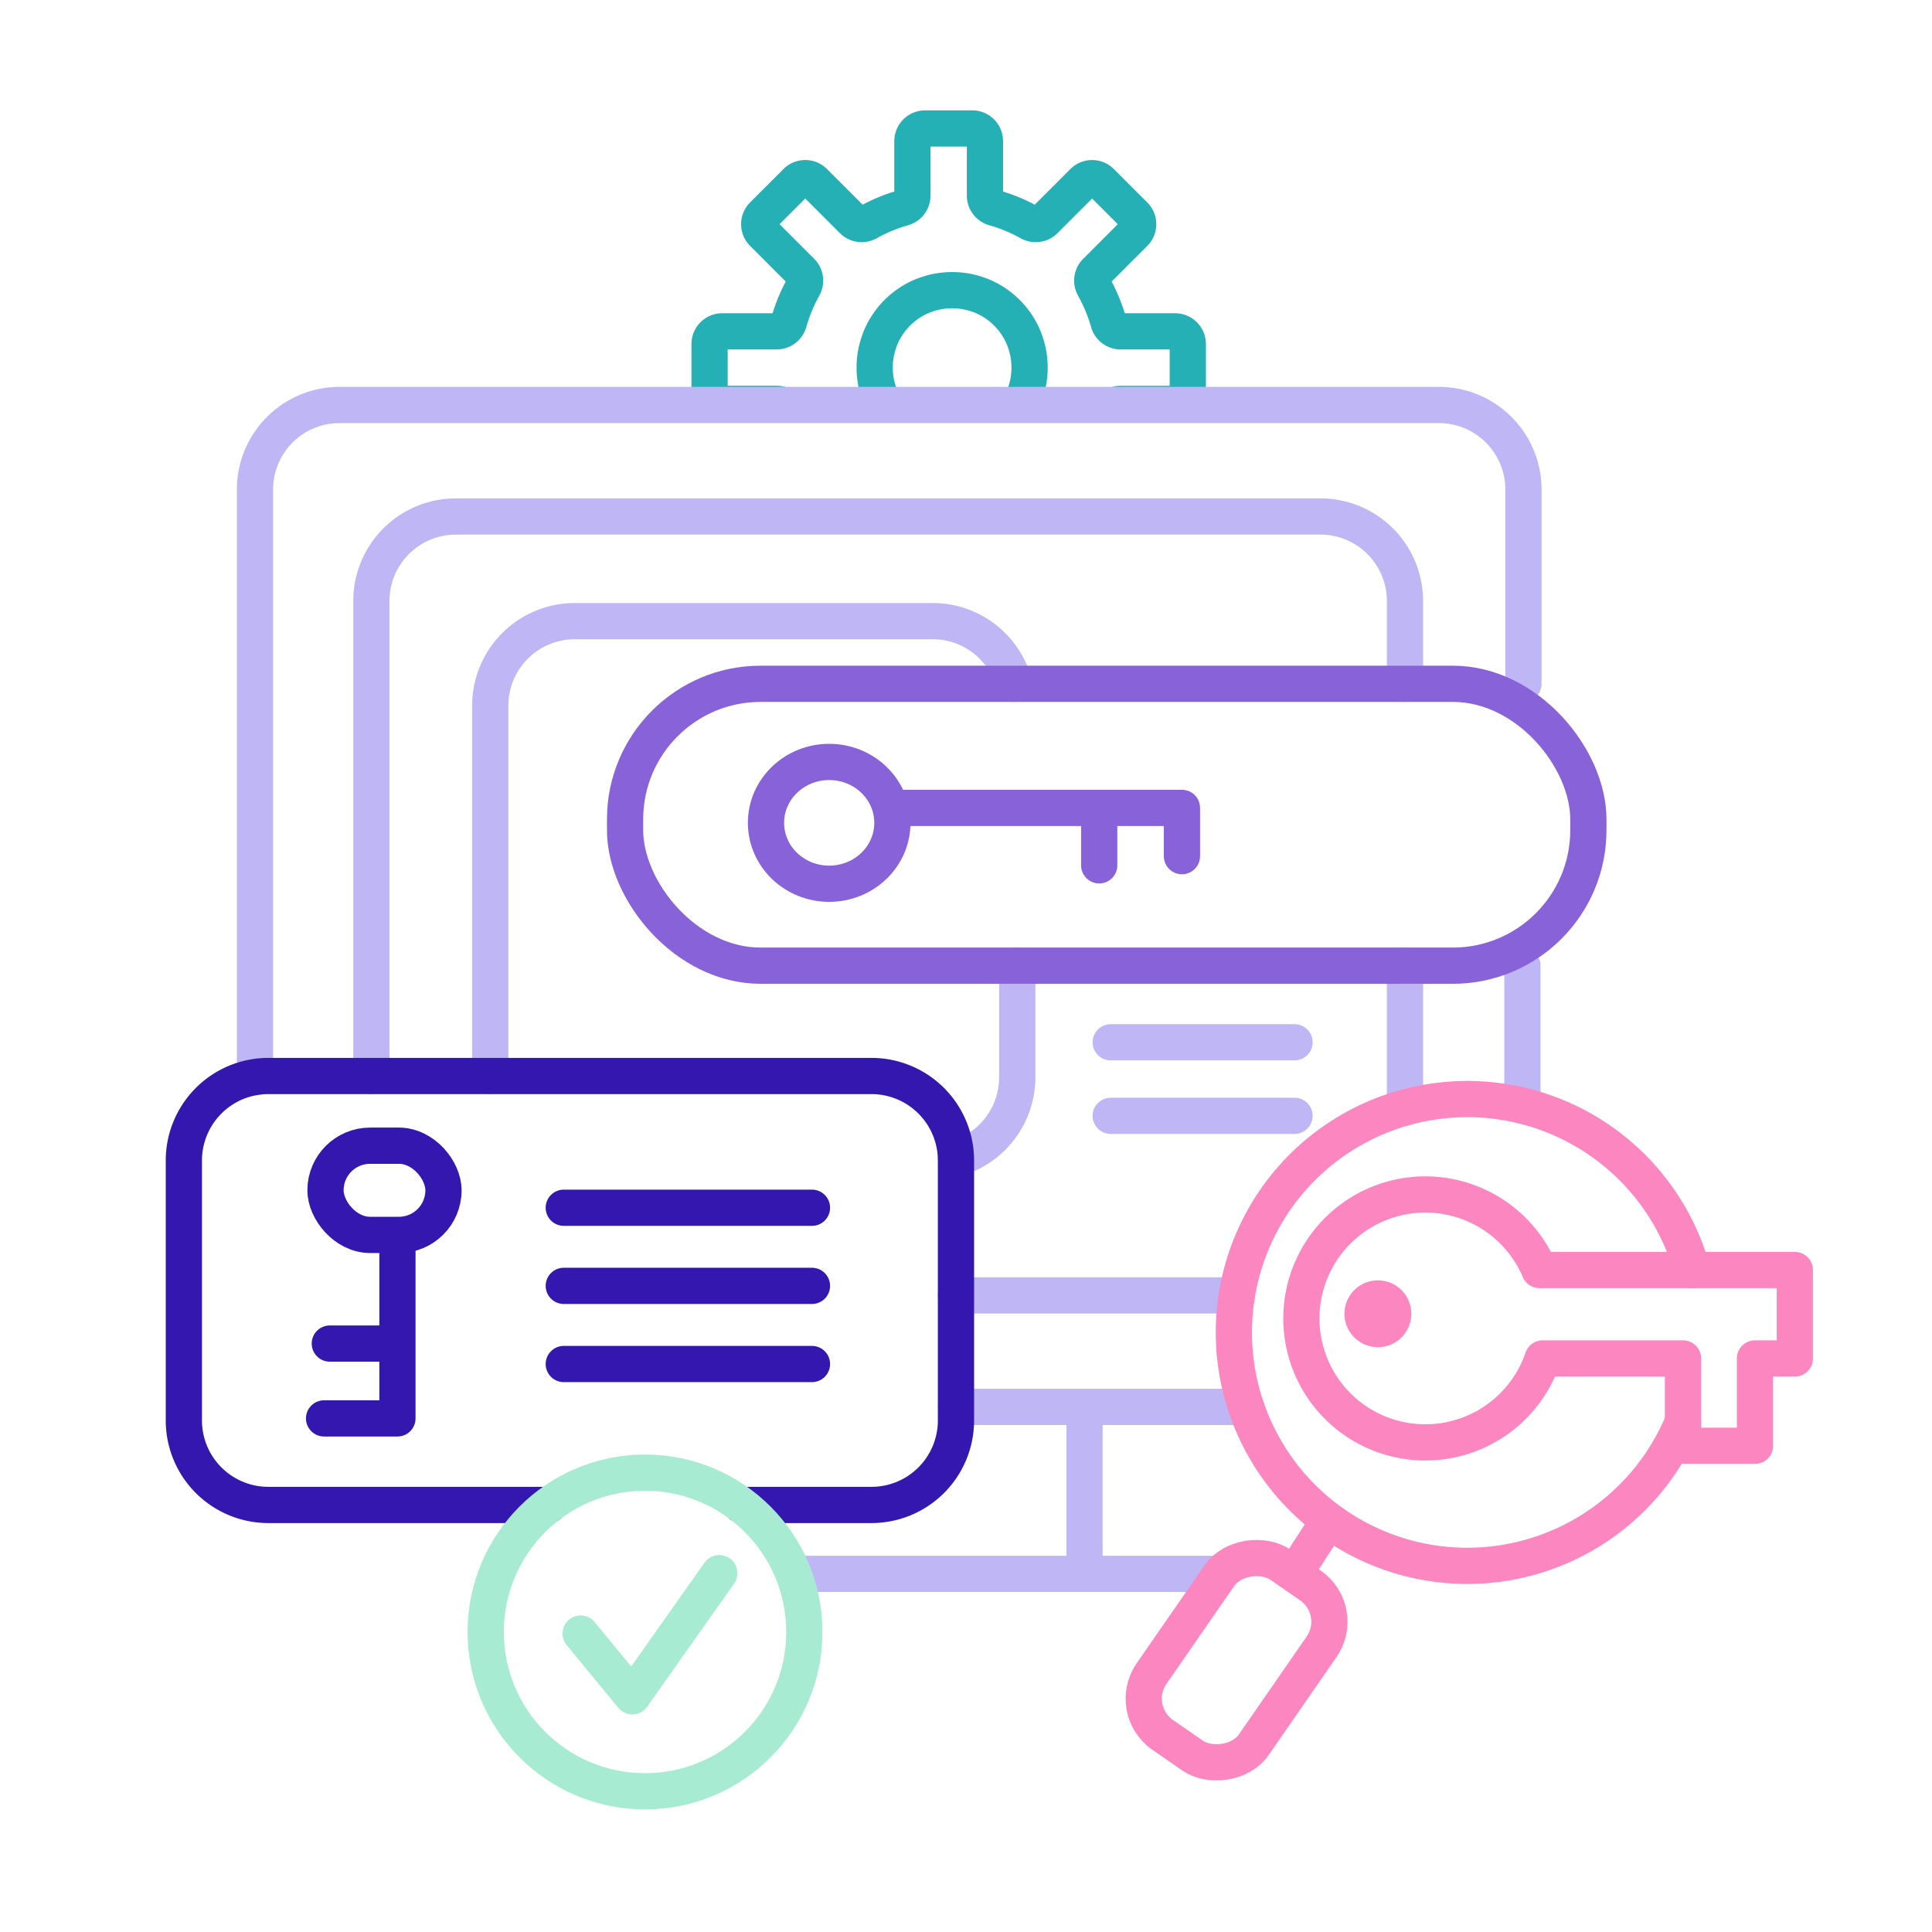 <?xml version="1.0" encoding="UTF-8"?> <svg xmlns="http://www.w3.org/2000/svg" id="Icons" viewBox="0 0 800 800"><defs><style>.cls-1,.cls-2,.cls-3,.cls-4,.cls-5,.cls-6{fill:none;stroke-linecap:round;stroke-linejoin:round;stroke-width:15px;}.cls-1{stroke:#25b0b6;}.cls-2{stroke:#bfb7f5;}.cls-3{stroke:#8862d9;}.cls-4{stroke:#3317ae;}.cls-5{stroke:#fc87c0;}.cls-6{stroke:#a8ebd3;}.cls-7{fill:#fc87c0;}</style></defs><path class="cls-1" d="M422.48,167.5c.32-.57.62-1.16.9-1.76.38-.81.73-1.64,1-2.49a32.2,32.2,0,0,0,0-22.07c-.3-.84-.65-1.67-1-2.48a32.17,32.17,0,0,0-15.6-15.61c-.81-.38-1.64-.72-2.49-1a32.35,32.35,0,0,0-22.07,0c-.84.31-1.67.65-2.48,1a32.19,32.19,0,0,0-15.61,15.61c-.38.81-.72,1.64-1,2.48a32.2,32.2,0,0,0,0,22.07c.31.85.65,1.68,1,2.49.28.6.57,1.19.89,1.76m-42.77,0a5,5,0,0,0-1.64-.27H299.06a5.24,5.24,0,0,1-5.24-5.24V142.44a5.25,5.25,0,0,1,5.24-5.24h22.55a5.28,5.28,0,0,0,5.06-3.88,68.21,68.21,0,0,1,6.06-14.6,5.27,5.27,0,0,0-.92-6.28l-15.9-15.91a5.23,5.23,0,0,1,0-7.41L329.73,75.3a5.24,5.24,0,0,1,7.42,0l15.9,15.9a5.29,5.29,0,0,0,6.29.92,67.62,67.62,0,0,1,14.59-6.06A5.29,5.29,0,0,0,377.81,81V58.45a5.25,5.25,0,0,1,5.25-5.25H402.6a5.25,5.25,0,0,1,5.25,5.25V81a5.29,5.29,0,0,0,3.88,5.07,67.62,67.62,0,0,1,14.59,6.06,5.29,5.29,0,0,0,6.29-.92l15.9-15.9a5.24,5.24,0,0,1,7.42,0l13.82,13.82a5.23,5.23,0,0,1,0,7.41l-15.9,15.91a5.27,5.27,0,0,0-.92,6.28,68.21,68.21,0,0,1,6.06,14.6,5.28,5.28,0,0,0,5.06,3.88H486.6a5.25,5.25,0,0,1,5.24,5.24V162a5.24,5.24,0,0,1-5.24,5.24H464.05a5,5,0,0,0-1.64.27"></path><line class="cls-2" x1="449.08" y1="585.11" x2="449.08" y2="647.91"></line><path class="cls-2" d="M203,445.55V292.2a35,35,0,0,1,35-35H386.22A35,35,0,0,1,420,283.15"></path><path class="cls-2" d="M421.22,399.87v46.2a35,35,0,0,1-25.39,33.66"></path><path class="cls-2" d="M105.58,446.06V202.7a35,35,0,0,1,35-35H595.83a35,35,0,0,1,35,35v80.45"></path><line class="cls-2" x1="515.98" y1="582.57" x2="395.84" y2="582.57"></line><line class="cls-2" x1="630.4" y1="457.85" x2="630.4" y2="399.87"></line><path class="cls-2" d="M153.77,445.55V248.87a35,35,0,0,1,35-35h358a35,35,0,0,1,35,35v34.28"></path><line class="cls-2" x1="512.18" y1="536.4" x2="395.84" y2="536.4"></line><line class="cls-2" x1="581.77" y1="458.63" x2="581.77" y2="399.87"></line><rect class="cls-3" x="258.83" y="283.15" width="398.88" height="116.72" rx="56.12"></rect><ellipse class="cls-3" cx="343.35" cy="340.72" rx="26.17" ry="25.22"></ellipse><polyline class="cls-3" points="371.43 334.53 489.42 334.53 489.42 354.52"></polyline><line class="cls-3" x1="455.16" y1="338.34" x2="455.16" y2="358.32"></line><line class="cls-2" x1="459.92" y1="431.59" x2="536.04" y2="431.59"></line><line class="cls-2" x1="459.92" y1="462.04" x2="536.04" y2="462.04"></line><path class="cls-4" d="M306.91,623.17h53.94a35,35,0,0,0,35-35V480.55a35,35,0,0,0-35-35H111.13a35,35,0,0,0-35,35V588.17a35,35,0,0,0,35,35H227.27"></path><rect class="cls-4" x="134.78" y="474.41" width="48.86" height="36.94" rx="18.47"></rect><polyline class="cls-4" points="164.57 515.38 164.57 587.33 134.19 587.33"></polyline><line class="cls-4" x1="136.57" y1="556.34" x2="162.79" y2="556.34"></line><line class="cls-4" x1="233.45" y1="500.1" x2="336.22" y2="500.1"></line><line class="cls-4" x1="233.45" y1="532.45" x2="336.22" y2="532.45"></line><line class="cls-4" x1="233.45" y1="564.81" x2="336.22" y2="564.81"></line><line class="cls-2" x1="329.56" y1="651.71" x2="504.83" y2="651.71"></line><path class="cls-5" d="M696.89,588.62a96.64,96.64,0,1,1,3.79-62.73"></path><line class="cls-5" x1="548.86" y1="631.74" x2="536.4" y2="651.03"></line><rect class="cls-5" x="469.18" y="661.61" width="85.69" height="51.57" rx="18.25" transform="translate(1368.66 657.81) rotate(124.7)"></rect><path class="cls-5" d="M743.2,525.89V562.5H726.7v36.16H696.89V562.5h-58.1a51.33,51.33,0,1,1-1.33-36.61Z"></path><circle class="cls-6" cx="267.09" cy="675.76" r="65.97"></circle><polyline class="cls-6" points="240.43 676.42 261.83 702.41 297.84 651.4"></polyline><circle class="cls-7" cx="570.55" cy="544" r="13.85"></circle></svg> 
